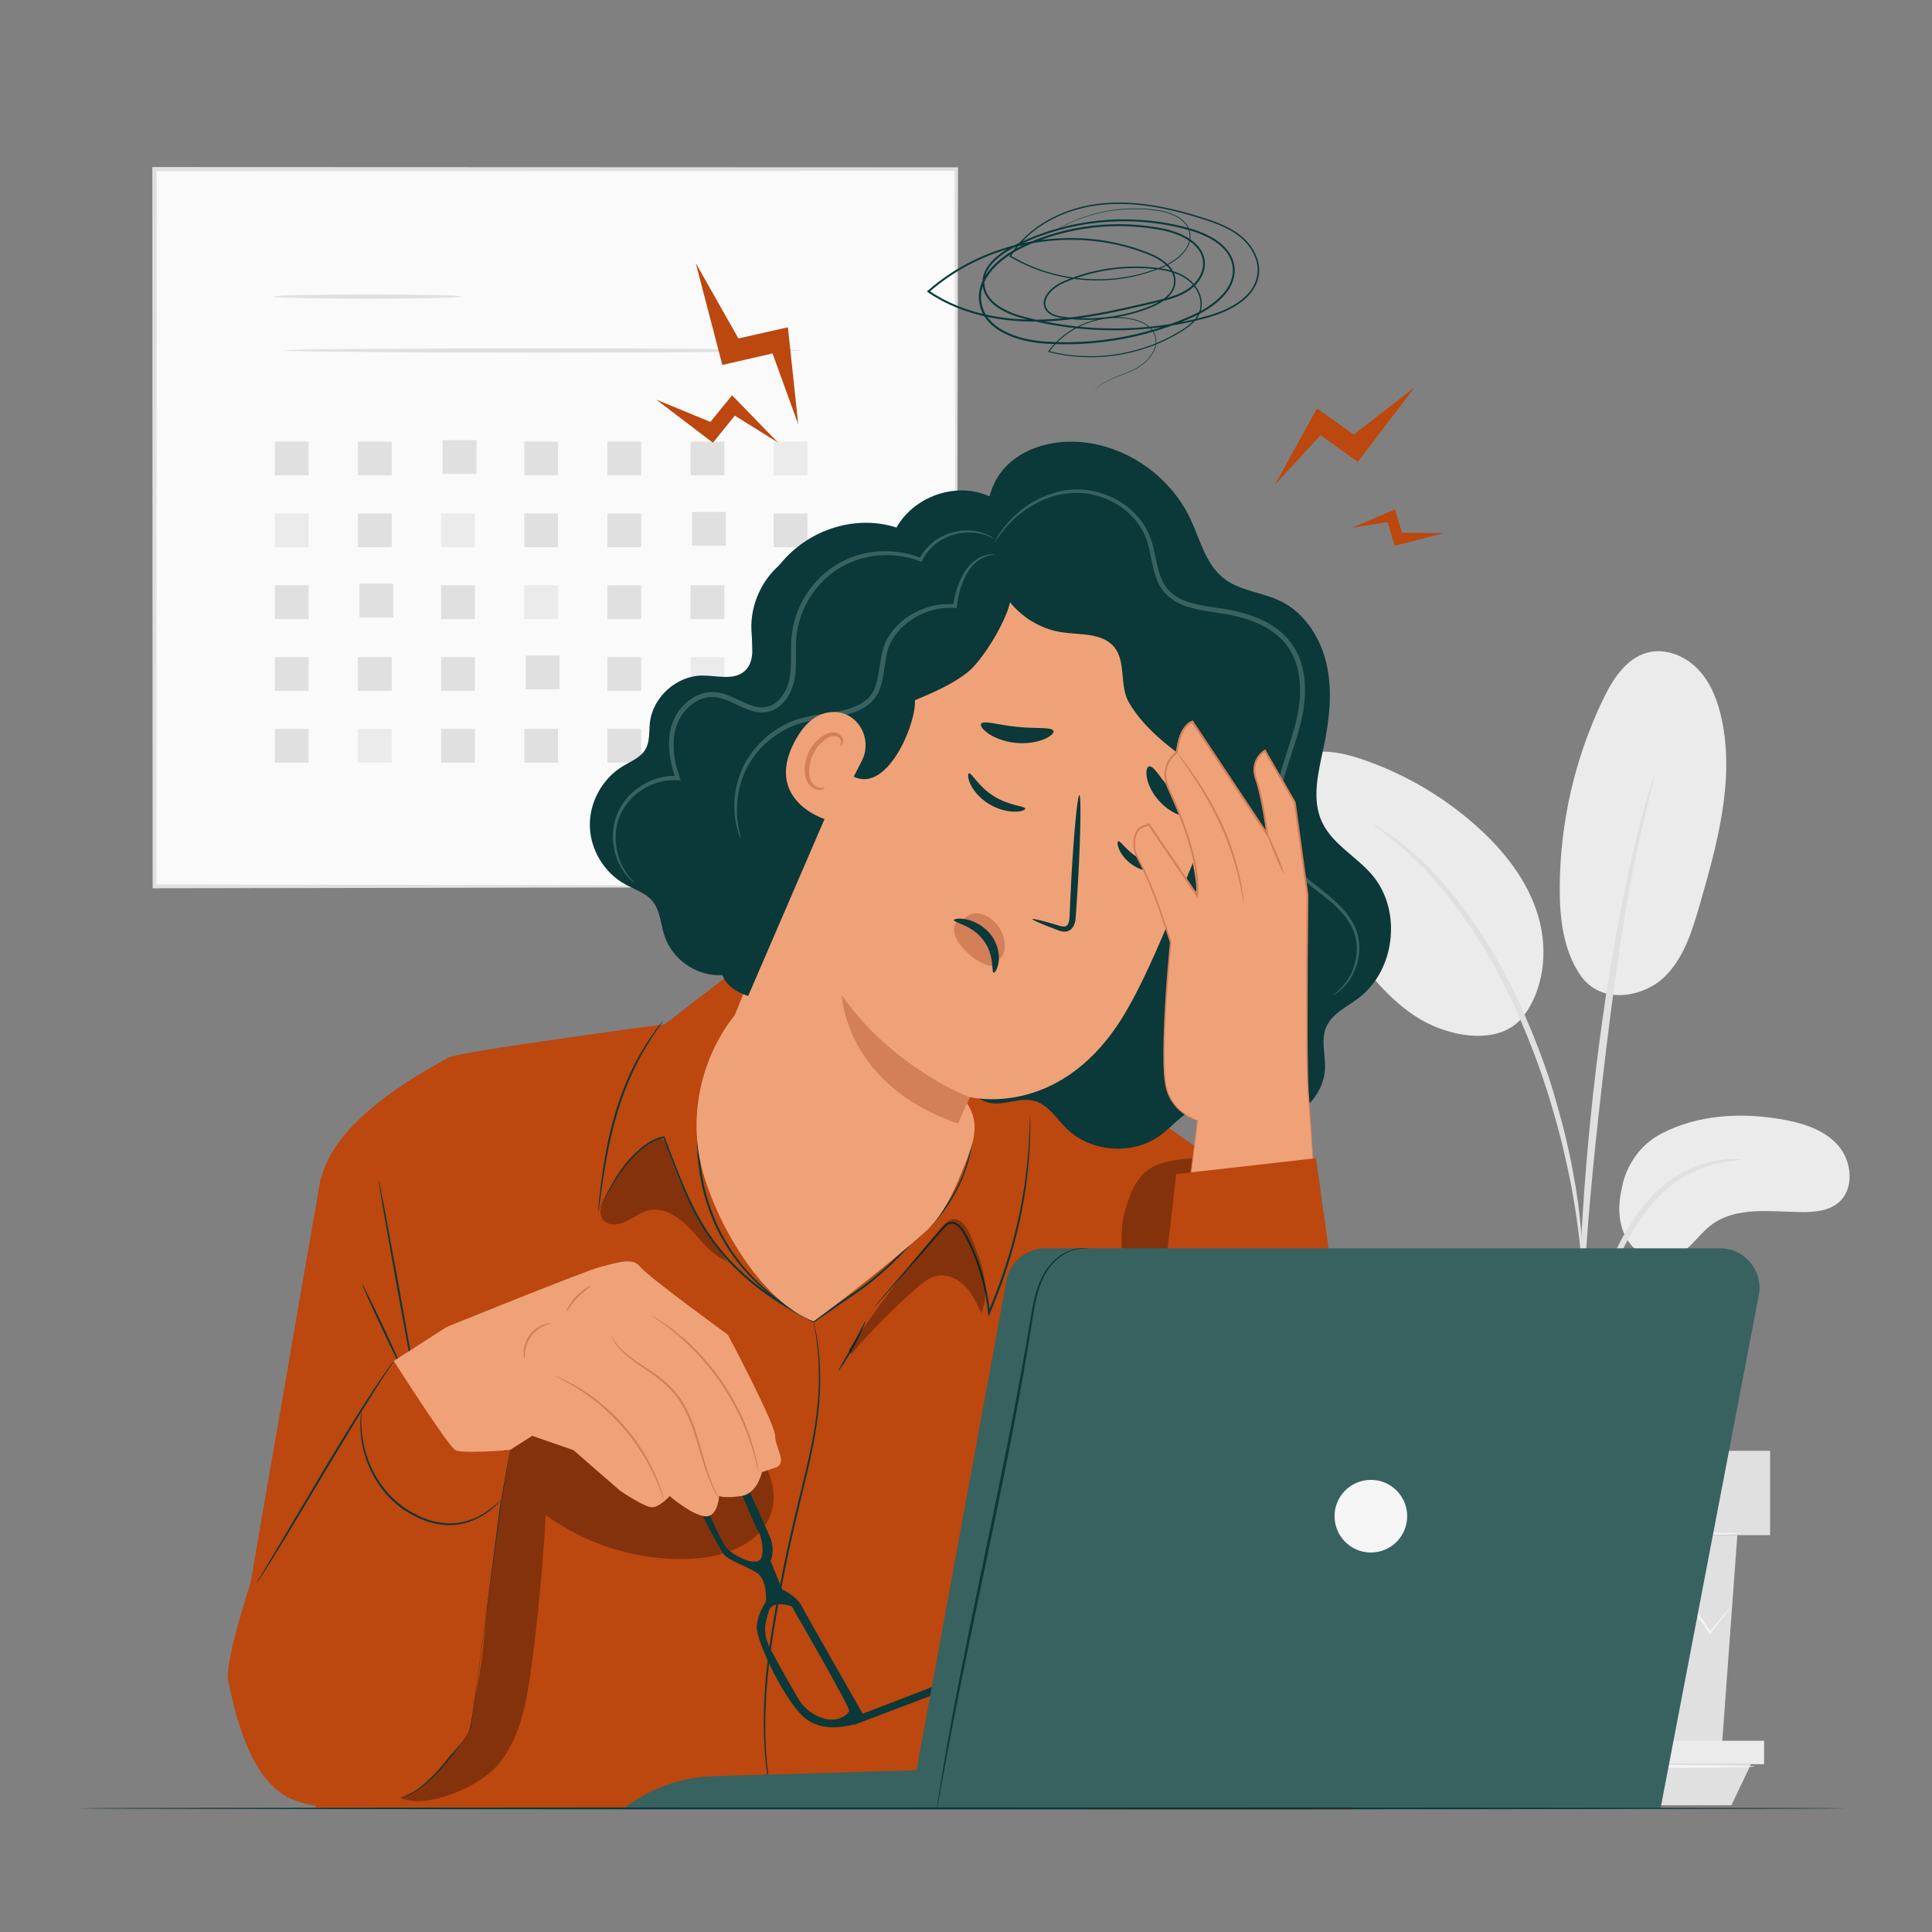 <svg xmlns="http://www.w3.org/2000/svg" id="Character" viewBox="0 0 500 500"><rect x="0" y="0" width="500" height="500" fill="#808080" stroke="none"/><defs><style>.cls-1{fill:#e0e0e0;}.cls-2{fill:#ebebeb;}.cls-3{fill:#bc470f;}.cls-4{fill:#fafafa;}.cls-5{fill:#efa278;}.cls-6{opacity:.3;}.cls-7{fill:#d37f57;}.cls-8{fill:#386260;}.cls-9{fill:#f5f5f5;}.cls-10{fill:#0b3838;}</style></defs><rect class="cls-4" x="40" y="43.78" width="207.47" height="185.62"></rect><path class="cls-1" d="M247.47,229.39s-.03-1.19-.05-3.45c-.01-2.28-.03-5.61-.05-9.95-.03-8.71-.07-21.45-.12-37.68-.06-32.43-.14-78.77-.24-134.55l.47.47c-59.75.02-131.06.05-207.46.08h-.02l.55-.55c-.02,67.53-.05,131.08-.07,185.62l-.49-.49c61.89.1,113.7.19,150.06.25,18.19.06,32.52.1,42.32.13,4.89.03,8.64.04,11.2.06,1.26.01,2.21.02,2.89.03.65,0,1,.03,1,.03,0,0-.31.02-.94.03-.66,0-1.6.02-2.84.03-2.54.01-6.27.03-11.11.06-9.78.03-24.07.07-42.21.13-36.44.06-88.35.14-150.37.25h-.49s0-.49,0-.49c-.02-54.54-.04-118.09-.07-185.62v-.55h.57c76.4.03,147.7.06,207.46.08h.47v.47c-.1,55.9-.18,102.34-.24,134.85-.05,16.18-.09,28.88-.12,37.57-.02,4.3-.04,7.6-.05,9.86-.02,2.22-.05,3.34-.05,3.34Z"></path><path class="cls-1" d="M119.55,76.76c0,.31-10.92.55-24.39.55s-24.39-.25-24.39-.55,10.92-.55,24.39-.55,24.39.25,24.39.55Z"></path><path class="cls-1" d="M207.46,90.69c0,.31-30,.55-67,.55s-67.01-.25-67.01-.55,30-.55,67.01-.55,67,.25,67,.55Z"></path><rect class="cls-1" x="71.13" y="114.3" width="8.74" height="8.74"></rect><rect class="cls-1" x="92.64" y="114.3" width="8.74" height="8.74"></rect><rect class="cls-1" x="114.56" y="113.9" width="8.74" height="8.74"></rect><rect class="cls-1" x="135.68" y="114.3" width="8.74" height="8.74"></rect><rect class="cls-1" x="157.19" y="114.3" width="8.74" height="8.74"></rect><rect class="cls-1" x="178.71" y="114.3" width="8.74" height="8.74"></rect><rect class="cls-2" x="200.22" y="114.3" width="8.74" height="8.74"></rect><rect class="cls-2" x="71.13" y="132.88" width="8.74" height="8.74"></rect><rect class="cls-1" x="92.64" y="132.88" width="8.74" height="8.74"></rect><rect class="cls-2" x="114.16" y="132.88" width="8.74" height="8.74"></rect><rect class="cls-1" x="135.68" y="132.88" width="8.74" height="8.74"></rect><rect class="cls-1" x="157.19" y="132.88" width="8.74" height="8.74"></rect><rect class="cls-1" x="179.11" y="132.49" width="8.74" height="8.74"></rect><rect class="cls-1" x="200.22" y="132.88" width="8.74" height="8.74"></rect><rect class="cls-1" x="71.13" y="151.47" width="8.74" height="8.74"></rect><rect class="cls-1" x="93.04" y="151.07" width="8.74" height="8.74"></rect><rect class="cls-1" x="114.16" y="151.47" width="8.74" height="8.74"></rect><rect class="cls-2" x="135.68" y="151.47" width="8.74" height="8.74"></rect><rect class="cls-1" x="157.19" y="151.47" width="8.74" height="8.74"></rect><rect class="cls-1" x="178.71" y="151.47" width="8.74" height="8.74"></rect><rect class="cls-1" x="200.22" y="151.47" width="8.74" height="8.74"></rect><rect class="cls-1" x="71.13" y="170.05" width="8.74" height="8.74"></rect><rect class="cls-1" x="92.64" y="170.05" width="8.74" height="8.74"></rect><rect class="cls-1" x="114.16" y="170.05" width="8.74" height="8.74"></rect><rect class="cls-1" x="136.07" y="169.65" width="8.74" height="8.74"></rect><rect class="cls-1" x="157.19" y="170.05" width="8.74" height="8.74"></rect><rect class="cls-2" x="178.71" y="170.05" width="8.74" height="8.74"></rect><rect class="cls-1" x="200.22" y="170.05" width="8.74" height="8.74"></rect><rect class="cls-1" x="71.13" y="188.63" width="8.74" height="8.74"></rect><rect class="cls-2" x="92.64" y="188.63" width="8.74" height="8.74"></rect><rect class="cls-1" x="114.16" y="188.63" width="8.74" height="8.74"></rect><rect class="cls-1" x="135.68" y="188.63" width="8.74" height="8.74"></rect><rect class="cls-1" x="157.19" y="188.63" width="8.74" height="8.74"></rect><rect class="cls-1" x="179.11" y="188.23" width="8.74" height="8.74"></rect><rect class="cls-1" x="200.22" y="188.63" width="8.74" height="8.74"></rect><path class="cls-2" d="M430.18,293.28c9.24-4.77,20.13-5.39,30.39-3.69,5.51.91,11.26,2.56,15.01,6.7,3.75,4.14,4.46,11.43.15,14.99-2.56,2.12-6.14,2.44-9.47,2.4-8.03-.09-16.95-1.51-23.37,3.33-3.66,2.76-6.1,7.34-10.48,8.7-4.28,1.33-9.12-1.2-11.39-5.07-2.27-3.87-2.35-8.7-1.29-13.06,0,0,1.11-9.5,10.43-14.3Z"></path><path class="cls-2" d="M409,252.39c5.65,8.07,16.64,5.4,21.73.47,5.09-4.93,7.25-12.07,9.21-18.88,4.48-15.56,8.99-31.89,5.66-47.74-1-4.74-2.77-9.46-6.1-12.98-3.33-3.51-8.45-5.61-13.13-4.37-5.54,1.46-8.98,6.89-11.47,12.05-7.31,15.17-11.19,31.99-11.24,48.83-.03,7.87.9,16.11,5.34,22.61"></path><path class="cls-2" d="M393.48,263.98c6.14-7.28,7.3-17.91,4.57-27.03-2.73-9.13-8.9-16.89-16.01-23.23-8.34-7.43-18.14-13.21-28.67-16.92-4.15-1.46-8.52-2.61-12.9-2.19-4.38.42-8.78,2.65-10.82,6.55-3.02,5.76-.12,12.74,3,18.43,5.51,10.03,11.82,19.63,18.83,28.68,5.64,7.28,12.11,14.46,20.71,17.75,8.6,3.29,17.54,2.9,22.1-3.06"></path><path class="cls-1" d="M408.62,374.19c.11,0,.28-1.3.51-3.67.26-2.67.59-6.02.97-10.01.47-4.21,1.08-9.23,2.25-14.69,1.17-5.45,2.99-11.35,5.34-17.33,2.43-5.95,5.39-11.36,8.85-15.68,3.44-4.34,7.43-7.49,11.19-9.3,3.74-1.85,7.1-2.6,9.42-2.93,2.34-.24,3.65-.42,3.65-.53,0-.1-1.31-.12-3.72-.06-2.38.16-5.88.76-9.83,2.56-3.96,1.76-8.2,4.95-11.8,9.38-3.63,4.42-6.7,9.94-9.17,16-2.39,6.09-4.18,12.05-5.3,17.62-1.11,5.55-1.62,10.62-1.95,14.87-.32,4.25-.44,7.69-.5,10.07-.05,2.38-.03,3.7.08,3.7Z"></path><path class="cls-1" d="M409.31,366.48c.05,0,.08-.59.1-1.7,0-1.28,0-2.89-.01-4.87-.01-4.22,0-10.34.22-17.89.37-15.1,1.67-31.35,4.18-54.26,2.38-21.54,5.57-46.61,8.94-62.91.72-3.71,1.45-7.04,2.13-9.96.65-2.93,1.21-5.45,1.75-7.49.46-1.92.84-3.49,1.14-4.73.24-1.09.35-1.67.3-1.68-.05-.01-.25.54-.59,1.6-.37,1.23-.84,2.77-1.41,4.66-.63,2.02-1.27,4.53-2,7.45-.76,2.91-1.57,6.24-2.36,9.94-3.33,14.77-6.86,35.41-9.4,58.38-2.52,22.96-3.65,43.86-3.75,59-.09,7.57.07,13.7.26,17.92.12,1.98.22,3.59.3,4.87.08,1.11.15,1.69.21,1.69Z"></path><path class="cls-1" d="M409.41,326.17c.1,0,.09-1.81-.04-5.09-.19-3.27-.64-7.99-1.56-13.78-.98-5.77-2.34-12.63-4.48-20.07-.93-3.4-3.11-11.56-8.39-23.75-6.96-16.52-16.42-30.02-24.65-38.38-1.93-2.22-4.08-3.82-5.8-5.39-.89-.75-1.68-1.5-2.48-2.1-.81-.56-1.55-1.07-2.25-1.55-2.71-1.85-4.23-2.83-4.28-2.74-.24.33,6.07,4.04,14.03,12.52,7.93,8.46,17.13,21.87,24.03,38.25,3.85,8.88,6.54,16.81,8.44,23.53,2.2,7.38,3.66,14.16,4.77,19.87,1.05,5.73,1.66,10.4,2.02,13.64.3,3.24.52,5.04.62,5.04Z"></path><polygon class="cls-1" points="370.44 397.28 374.48 452.63 445.58 452.63 449.62 397.28 370.44 397.28"></polygon><rect class="cls-1" x="363.57" y="375.47" width="94.53" height="21.82"></rect><polygon class="cls-2" points="363.57 450.51 363.57 456.56 368.02 456.56 456.54 456.56 456.54 450.51 363.57 450.51"></polygon><polygon class="cls-1" points="372.37 467.2 368.02 456.56 453.16 456.56 448.08 467.2 372.37 467.2"></polygon><path class="cls-9" d="M448.3,415.37s-.1.19-.33.51c-.28.37-.63.84-1.06,1.41-1.01,1.29-2.4,3.07-4.14,5.3l-.18.24-.18-.25c-2.6-3.6-6.08-8.41-10.18-14.07h.59c-3.03,4.29-6.4,9.06-10.02,14.19l-.31.44-.35-.42c-3.7-4.4-7.71-9.18-11.88-14.14h.68c-.21.25-.43.53-.65.81-3.68,4.62-7.25,9.09-10.62,13.32l-.35.44-.33-.46c-3.61-5.1-6.98-9.87-10.02-14.18l.58.03c-4.94,5.63-9.13,10.4-12.34,14.06l-.22.25-.17-.28c-1.63-2.73-2.92-4.91-3.87-6.49-.4-.7-.73-1.27-.99-1.73-.22-.4-.32-.6-.3-.62.02-.01.16.18.41.55.29.44.65.99,1.1,1.66.99,1.55,2.35,3.69,4.06,6.38l-.39-.03c3.16-3.71,7.29-8.54,12.15-14.24l.31-.36.28.39c3.07,4.29,6.47,9.04,10.11,14.12l-.68-.02c3.36-4.23,6.92-8.71,10.6-13.34.22-.28.45-.56.65-.82l.34-.42.35.42c4.16,4.97,8.16,9.76,11.85,14.16l-.67.03c3.66-5.1,7.06-9.85,10.12-14.11l.3-.41.29.41c4.01,5.72,7.41,10.59,9.96,14.23h-.36c1.82-2.19,3.26-3.92,4.31-5.18.47-.54.85-.98,1.15-1.34.27-.3.41-.44.43-.43Z"></path><path class="cls-9" d="M450.61,396.92c0,.24-17.82.44-39.79.44s-39.79-.2-39.79-.44,17.81-.44,39.79-.44,39.79.2,39.79.44Z"></path><path class="cls-9" d="M454.2,457.16c0,.24-19.36.44-43.24.44s-43.25-.2-43.25-.44,19.36-.44,43.25-.44,43.24.2,43.24.44Z"></path><path class="cls-3" d="M197.76,247.14l-8,4.29-17.7,13.63s-54.23,7.2-56.31,8.76c-2.08,1.56-29.05,14.37-32.7,31.55-3.64,17.18-11.14,129.3-11.14,129.3l9.84,33.13,197.51.31,46.32-.66s17.8-41.57,17.8-53.02-5.21-97.37-5.21-97.37l-55.55-39.17-84.86-30.75Z"></path><path class="cls-10" d="M171.55,264.25s-.08.17-.28.46c-.23.34-.52.76-.87,1.27-.78,1.08-1.83,2.7-3.07,4.73-.6,1.03-1.28,2.14-1.91,3.39-.67,1.23-1.31,2.58-1.97,4-1.28,2.87-2.53,6.1-3.59,9.57-2.09,6.96-3.17,13.47-3.89,18.18-.33,2.3-.6,4.2-.8,5.59-.09.61-.17,1.11-.23,1.52-.06.35-.1.53-.11.53-.02,0-.01-.19.01-.54.03-.41.08-.92.13-1.53.12-1.33.33-3.25.64-5.62.63-4.73,1.65-11.28,3.76-18.28,1.07-3.49,2.33-6.74,3.65-9.62.68-1.43,1.33-2.78,2.03-4.01.65-1.25,1.35-2.36,1.97-3.38,1.28-2.02,2.39-3.61,3.22-4.66.38-.49.7-.89.95-1.21.22-.27.34-.41.36-.4Z"></path><g class="cls-6"><path d="M172.78,297.21c-.33-1.05-.75-2.25-1.78-2.66-.81-.32-.48.2-1.29.53-7.5,3.09-11.12,10.03-14.3,17.84l.18-.19c-.47,1.2.02,2.92,1.23,3.62,1.69.99,3.86.45,5.6-.45s3.33-2.15,5.22-2.63c4.11-1.05,8.19,1.76,11.09,4.85,2.9,3.1,5.51,6.78,9.46,8.31-6.87-8.7-12.12-18.66-15.42-29.24Z"></path></g><path class="cls-10" d="M154.83,313.49s.89-2.39,3.17-6.36c1.15-1.98,2.67-4.35,4.76-6.85,1.07-1.23,2.28-2.5,3.74-3.65,1.47-1.12,3.21-2.15,5.28-2.53l.15-.03.06.15c1.26,3.27,2.58,6.84,4.1,10.6,1.53,3.75,3.28,7.7,5.59,11.58,2.29,3.88,5.15,7.67,8.6,11.12,3.44,3.45,7.44,6.55,11.78,9.34,1.44.86,2.85,1.76,4.29,2.56,1.46.78,2.9,1.55,4.33,2.31l-.26.02c2.45-1.69,4.86-3.36,7.22-4.98,1.18-.81,2.35-1.62,3.5-2.41,1.16-.79,2.29-1.58,3.36-2.42,4.29-3.35,8-6.98,11.2-10.53l.02-.02h.02c4.45-3.43,7.9-7.35,10.27-11.22,2.42-3.86,3.81-7.62,4.63-10.77.81-3.16,1.07-5.72,1.18-7.46.06-.87.04-1.54.07-1.99.01-.45.04-.68.04-.68,0,0,.02.23.03.68,0,.45.04,1.12,0,2-.07,1.75-.28,4.33-1.06,7.52-.79,3.18-2.15,6.99-4.57,10.89-2.37,3.93-5.83,7.9-10.31,11.37l.03-.03c-3.21,3.6-6.92,7.24-11.24,10.63-1.08.85-2.21,1.65-3.37,2.44-1.15.8-2.32,1.61-3.5,2.42-2.36,1.63-4.77,3.3-7.22,5l-.13.09-.13-.07c-1.44-.76-2.89-1.54-4.36-2.32-1.45-.8-2.87-1.71-4.32-2.58-4.36-2.8-8.39-5.93-11.86-9.42-3.48-3.48-6.35-7.31-8.65-11.23-2.32-3.91-4.07-7.89-5.58-11.66-1.51-3.78-2.81-7.36-4.05-10.63l.21.12c-1.97.35-3.68,1.34-5.13,2.43-1.44,1.12-2.64,2.36-3.72,3.57-2.1,2.46-3.63,4.8-4.81,6.75-1.17,1.96-1.99,3.54-2.53,4.61-.26.52-.46.93-.61,1.23-.14.28-.21.42-.22.41Z"></path><path class="cls-10" d="M266.6,288.87s.33,5.84-.72,15.25c-.53,4.7-1.48,10.28-3.05,16.37-1.56,6.09-3.79,12.66-6.62,19.38l-.38.9-.12-.98c-.07-.58-.13-1.22-.22-1.85-.5-3.69-1.37-7.25-2.52-10.56-.58-1.66-1.22-3.26-1.93-4.8-.35-.77-.72-1.52-1.1-2.26-.39-.74-.74-1.46-1.22-2.09-.47-.62-1.04-1.18-1.72-1.43-.67-.26-1.41-.09-1.97.37-.56.45-1.03,1.07-1.53,1.62-.49.56-.97,1.11-1.45,1.66-1.9,2.17-3.67,4.19-5.29,6.04-3.23,3.66-5.85,6.63-7.69,8.72-.9,1-1.6,1.79-2.11,2.35-.23.25-.41.45-.56.6-.13.13-.2.2-.2.19,0,0,.05-.08.16-.23.14-.17.31-.38.52-.64.49-.58,1.17-1.39,2.04-2.42,1.81-2.11,4.39-5.12,7.56-8.82,1.6-1.86,3.36-3.9,5.24-6.08.47-.55.95-1.1,1.44-1.66.5-.55.94-1.17,1.58-1.69.61-.53,1.59-.78,2.41-.45.82.31,1.43.93,1.94,1.58.52.66.89,1.42,1.28,2.15.38.74.76,1.5,1.11,2.27.71,1.55,1.37,3.17,1.96,4.84,1.17,3.35,2.05,6.93,2.55,10.66.1.64.15,1.28.22,1.87l-.5-.08c2.82-6.69,5.06-13.24,6.64-19.3,1.59-6.06,2.58-11.61,3.15-16.29.58-4.68.81-8.49.92-11.12.07-1.31.07-2.34.1-3.03.01-.32.03-.58.03-.79.01-.18.02-.27.03-.27Z"></path><path class="cls-10" d="M192.02,261.24s-.05.07-.15.2c-.13.14-.29.32-.48.54-.45.45-1.02,1.19-1.76,2.14-1.43,1.93-3.23,4.94-4.79,8.95-1.6,3.99-2.93,8.98-3.59,14.62-.62,5.64-.55,11.96.8,18.38.64,3.22,1.62,6.28,2.8,9.13,1.14,2.88,2.6,5.48,4.11,7.89,3.1,4.76,6.7,8.48,10,11.22,1.61,1.43,3.25,2.48,4.62,3.51,1.46.9,2.68,1.72,3.73,2.31,1.03.56,1.84,1.01,2.43,1.34.25.15.46.26.63.36.14.08.21.13.21.14,0,0-.08-.02-.23-.09-.17-.08-.39-.19-.65-.31-.61-.31-1.44-.72-2.48-1.25-1.07-.57-2.31-1.37-3.79-2.25-1.39-1-3.06-2.05-4.7-3.46-3.35-2.73-7.02-6.45-10.17-11.24-1.53-2.42-3.02-5.05-4.18-7.95-1.19-2.88-2.19-5.97-2.83-9.22-1.37-6.48-1.42-12.86-.77-18.54.69-5.69,2.07-10.7,3.72-14.7,1.62-4.02,3.49-7.03,4.97-8.94.77-.94,1.37-1.66,1.84-2.09.21-.2.38-.37.52-.51.12-.11.18-.17.19-.16Z"></path><path class="cls-10" d="M106.94,357.33s.08.09.2.29c.14.25.32.55.54.93l-.15.05c-.71-3.36-2.66-13.66-4.86-25.85-1.33-7.51-2.53-14.3-3.41-19.3-.4-2.42-.73-4.4-.98-5.86-.1-.65-.18-1.18-.24-1.6-.05-.37-.07-.56-.05-.56s.07.18.15.54c.09.42.2.94.34,1.58.28,1.45.67,3.42,1.14,5.83.92,5,2.18,11.78,3.56,19.27,2.2,12.18,4,22.52,4.5,25.91l.08.51-.22-.46c-.19-.39-.34-.71-.47-.96-.1-.21-.14-.32-.13-.33Z"></path><path class="cls-10" d="M104.53,355.27c-.13.06-2.65-5.01-5.62-11.32-2.98-6.31-5.28-11.48-5.15-11.54.13-.06,2.65,5,5.62,11.32,2.98,6.31,5.28,11.48,5.15,11.54Z"></path><g class="cls-6"><path d="M103.5,465.22c6.27,3.15,20.8-2.41,26.08-9.34,5.28-6.93,6.81-15.94,7.96-24.58,1.73-13.02,2.96-26.11,3.7-39.22,10.76,7.87,24.24,11.95,37.55,11.34,8.48-.38,18.15-3.75,20.77-11.83,2.6-7.99-2.99-16.2-8.8-22.27-5.53-5.78-11.56-11.07-18.01-15.8-4.24-3.1-8.87-6.04-14.09-6.61-5.63-.62-11.32,1.69-15.61,5.4-4.28,3.71-7.27,8.71-9.46,13.93-6.69,15.94-6.33,33.8-7.69,51.03-1.37,17.24-3.19,35.09-18.46,46.31"></path></g><path class="cls-10" d="M103.91,465.28s.14-.08.43-.21c.32-.14.74-.32,1.26-.54,1.05-.59,2.6-1.45,4.28-2.94,3.41-2.9,7.62-7.84,11.55-14.4l-.03.08c.91-6.85,1.98-14.85,3.12-23.35,1.83-13.48,3.46-25.68,4.76-34.5.81-4.35,1.47-7.89,1.93-10.38.23-1.19.42-2.13.55-2.82.06-.3.11-.54.16-.73.04-.16.06-.25.07-.25,0,0,0,.09-.02.25-.03.2-.06.44-.11.74-.11.69-.26,1.64-.45,2.83-.42,2.5-1.03,6.04-1.77,10.4-1.19,8.87-2.81,21.05-4.61,34.52-1.16,8.5-2.25,16.49-3.18,23.34v.05s-.03.04-.03.04c-4.01,6.59-8.28,11.51-11.78,14.38-1.72,1.47-3.32,2.31-4.39,2.86-.56.23-1.01.38-1.3.48-.3.1-.45.15-.45.14Z"></path><path class="cls-10" d="M200.17,467.45s-.04-.1-.09-.32c-.06-.24-.13-.55-.22-.94-.17-.83-.51-2.04-.77-3.63-.59-3.16-1.2-7.8-1.38-13.56-.16-5.76.11-12.63,1.08-20.18.92-7.56,2.45-15.79,4.23-24.38,1.71-8.62,3.86-16.71,5.59-24.1,1.77-7.39,2.9-14.15,3.21-19.88.3-5.73-.06-10.38-.5-13.56-.17-1.6-.45-2.82-.56-3.66-.06-.4-.11-.71-.14-.95-.03-.22-.04-.33-.03-.33,0,0,.04.11.08.32.05.24.11.55.2.94.14.83.45,2.05.65,3.65.5,3.18.92,7.85.66,13.61-.26,5.76-1.36,12.57-3.11,19.97-1.72,7.42-3.85,15.49-5.55,24.1-1.78,8.59-3.32,16.8-4.26,24.34-.99,7.53-1.3,14.38-1.19,20.11.13,5.74.68,10.36,1.21,13.53.23,1.59.53,2.8.67,3.64.07.39.13.71.17.95.04.21.05.33.04.33Z"></path><path class="cls-10" d="M216.99,354.69c-.13-.08,1.6-2.84,3.52-6.35,1.93-3.51,3.31-6.44,3.45-6.38.06.03-.2.8-.72,2.01-.52,1.21-1.31,2.85-2.27,4.62-.97,1.76-1.93,3.31-2.67,4.4-.74,1.09-1.25,1.73-1.3,1.69Z"></path><g class="cls-6"><path d="M220.22,350.54c5.21-6.1,10.86-11.82,16.9-17.12,1.65-1.45,3.44-2.92,5.61-3.28,2.64-.44,5.33.92,7.16,2.88,1.83,1.96,2.97,4.44,4.08,6.88,2.62-6.45-.1-13.7-2.8-20.12-.88-2.09-2.4-4.56-4.64-4.23-1.19.18-2.09,1.15-2.88,2.06-8.66,10.05-16.68,20.67-23.99,31.74"></path></g><g class="cls-6"><path d="M308.14,302.91l.37-3.17c-3.81.36-8.49.81-11.53,3.13-3.55,2.71-4.95,7.32-6.14,11.62-2.72,9.79,4.99,60.14,4.6,70.29,3.38-1.43,5.75-23.04,6.36-26.66,1.48-8.81-1.51-14.31-.61-16.77.91-2.45.88-5.13.96-7.75.33-11.68,1.49-19.9,6-30.69"></path></g><path class="cls-10" d="M258.43,141.31c-4.84-6-3.26-15.59,2.28-20.95,5.54-5.36,13.97-6.91,21.57-5.63,11.01,1.85,20.91,9.33,25.71,19.4,2.59,5.45,4.01,11.88,8.77,15.59,4.18,3.26,9.94,3.54,14.7,5.87,6.38,3.13,10.5,9.81,11.96,16.77,1.46,6.96.58,14.19-.89,21.15-1.35,6.38-3.15,13.28-.41,19.2,2.67,5.77,8.92,8.92,13.03,13.77,7.73,9.13,5.98,24.68-3.6,31.86-3.05,2.29-6.91,4.03-8.37,7.56-1.33,3.22-.2,6.87-.26,10.36-.18,8.97-10.06,16.34-18.71,13.96-4.37-1.2-8.39-4.43-12.87-3.81-4.46.61-7.43,4.73-11.05,7.4-7.12,5.25-18.04,4.44-24.31-1.8-2.63-2.61-4.74-6.17-8.32-7.12-3.57-.95-7.33,1.1-10.99.61-4.79-.65-7.94-5.41-9.36-10.04-1.42-4.63-1.8-9.64-4.19-13.85-3.13-5.51-9.1-8.62-14.11-12.5-11.06-8.55-18.16-22.03-18.95-35.99-.79-13.96,4.74-28.16,14.76-37.91"></path><path class="cls-5" d="M191.36,261.27c-9.57,10.97-13.34,26.73-9.78,40.84,3.56,14.11,15.37,34.74,28.99,39.86,8.84-6.48,20.2-15.53,28.44-22.75,5.33-4.67,8.16-11.51,10.8-18.09,1.52-3.8,3.07-7.9,2.12-11.88-.7-2.93-2.69-5.37-4.78-7.54-13.41-13.94-33.84-20.76-52.94-17.66"></path><path class="cls-5" d="M231.83,159.68h0c5.07-10.28,16.64-15.61,27.74-12.78l34.12,8.7c17.05,5.5,30.4,31.88,20.35,54.99-7.94,18.25-16.07,41.18-24.22,53.78-16.4,25.33-38.82,19.54-38.82,19.54l-12.1,26.99-49.47-46.39,42.41-104.84Z"></path><path class="cls-10" d="M289.43,217.73c.64-.24,2.32,2.95,6.02,4.73,3.68,1.83,7.31,1.24,7.5,1.89.1.3-.73.9-2.33,1.18-1.58.29-3.97.17-6.27-.96-2.3-1.13-3.83-2.92-4.52-4.33-.72-1.42-.71-2.42-.4-2.52Z"></path><path class="cls-10" d="M250.8,200.14c.73-.13,2.38,3.42,6.36,5.88,3.95,2.51,8.01,2.54,8.17,3.24.09.32-.86.79-2.65.8-1.76.03-4.4-.52-6.87-2.07-2.47-1.55-4.05-3.64-4.73-5.2-.7-1.58-.63-2.6-.29-2.64Z"></path><path class="cls-10" d="M267.17,237.86c.08-.22,2.59.41,6.6,1.6,1,.33,2,.54,2.45-.05.53-.59.59-1.81.62-3.13.13-2.72.26-5.58.4-8.57.67-12.16,1.61-21.98,2.1-21.95.49.03.34,9.91-.33,22.07-.19,2.99-.37,5.84-.54,8.56-.12,1.25-.04,2.77-1.17,3.99-.58.6-1.51.81-2.2.7-.7-.09-1.24-.31-1.73-.5-3.9-1.48-6.27-2.51-6.19-2.73Z"></path><path class="cls-7" d="M250.95,283.97s-19.76-7.41-33.08-26.37c0,0,.75,23.15,30.05,33.16l3.03-6.78Z"></path><path class="cls-10" d="M253.9,187.32c.63-1.01,4.54.36,9.38.79,4.83.53,8.93-.05,9.35,1.06.18.53-.7,1.42-2.46,2.15-1.75.73-4.4,1.22-7.3.94-2.9-.29-5.4-1.29-6.97-2.35-1.59-1.06-2.28-2.11-2-2.59Z"></path><path class="cls-10" d="M297.49,198.32c1.26,0,2.82,3.1,5.52,6.08,2.6,3.06,5.5,5.02,5.31,6.26-.12.57-1.17.82-2.82.33-1.64-.48-3.83-1.78-5.66-3.86-1.82-2.07-2.82-4.41-3.07-6.08-.26-1.69.13-2.69.72-2.72Z"></path><path class="cls-7" d="M258.5,248.31s2.32-1.21,1.25-5.67c-1.08-4.45-6.74-8.49-10.33-4.83,0,0-3.62.28-2.2,4.46,1.43,4.18,9.68,10.08,11.22,6.72"></path><path class="cls-10" d="M257.15,251.72c-.66-.11.35-4.46-2.66-8.42-2.99-3.96-7.74-4.55-7.63-5.17,0-.29,1.23-.6,3.2-.2,1.93.38,4.59,1.65,6.43,4.07,1.83,2.42,2.22,5.17,1.95,6.99-.26,1.86-.99,2.82-1.29,2.73Z"></path><path class="cls-10" d="M202.66,145.47c-5.3,4.07-8.46,10.79-8.2,17.47.15,3.74,1.06,8.15-1.69,10.68-2.8,2.58-7.22,1.19-11.03,1.21-6.63.04-12.78,5.55-13.54,12.14-.27,2.36.04,4.92-1.17,6.97-1.25,2.13-3.77,3.09-5.88,4.37-5.26,3.19-8.61,9.28-8.5,15.43.12,6.15,3.71,12.11,9.09,15.09,2.45,1.36,5.31,2.2,7.1,4.36,2.05,2.47,2.13,5.97,3.13,9.01,1.92,5.84,7.81,10.14,13.97,10.18,6.15.04,12.1-4.16,14.11-9.98"></path><path class="cls-10" d="M257.96,135.9c-2,5.84-1.27,12.56,1.94,17.84,3.22,5.27,8.85,9,14.96,9.9,4.74.7,10.4.1,13.46,3.78,3.22,3.88,1.31,10.07,3.86,14.42,3.64,6.22,9.84,11.18,15.73,15.33,4.54,3.21-.65,12.14,1.33,17.34,1.98,5.2,10.13,17.06,15.69,17.27,1.22-4.65,8.14-25.07,8.26-29.88.12-4.81-.96-9.8-3.94-13.57-1.63-2.07-3.78-3.72-5.19-5.95-3.05-4.81-2.02-11.03-3.01-16.63-1.28-7.22-6.28-13.68-12.95-16.73-5.55-2.54-12.06-2.82-17.19-6.13-3.79-2.45-6.5-6.36-10.43-8.58-7.65-4.32-17.23-1.03-25.14,2.81"></path><path class="cls-10" d="M221.13,194.03c-.79-.53-6.03,3.44-.86,6.61,9.07,5.55,16.86-13.19,16.52-19.42,4.62-1.95,9.3-3.93,13.36-7.02,4.07-3.09,10.15-13.21,11.24-18.32,3.47,1.41,20.23,1.53,18.78.53-3.31-2.29-10-7.2-10.89-11.05-1.93-8.35-7.86-15.61-15.69-17.8-7.83-2.18-17.27,1.39-21.59,8.98-9.33-3.08-20.39-.31-27.83,6.97-7.44,7.28-10.97,18.78-8.88,28.94.55,2.66,1.45,5.44.59,8.08-1.06,3.27-4.34,5.03-6.94,7.15-7.12,5.77-10.18,15.96-9.3,25.16.88,9.2,2.45,12.86,7,16.19,8.91,6.51-9.61,23.13,6.98,28.74"></path><path class="cls-8" d="M344.96,257.55c-.04-.07.59-.41,1.56-1.33.96-.91,2.34-2.38,3.34-4.7,1.02-2.27,1.72-5.44.94-8.92-.78-3.48-3.41-6.81-6.93-9.64-3.42-2.94-7.91-5.56-11.09-10.19-3.22-4.65-3.75-10.97-2.73-16.97,1-6.09,3.54-12.01,5.17-18.31.82-3.15,1.33-6.43,1.22-9.75-.11-3.3-.84-6.68-2.61-9.54-1.76-2.86-4.47-5-7.44-6.45-2.98-1.46-6.2-2.31-9.4-2.86-3.21-.54-6.49-.84-9.6-1.84-3.1-.93-6.06-2.97-7.47-5.88-1.45-2.86-1.77-5.89-2.41-8.64-.56-2.78-1.61-5.28-3.23-7.35-3.18-4.19-7.89-6.51-12.25-7.33-4.43-.8-8.57.06-11.86,1.43-3.3,1.41-5.82,3.29-7.69,5-3.7,3.5-4.93,6.15-5.08,6.04-.02-.01.05-.17.22-.48.17-.3.39-.77.77-1.33.71-1.15,1.9-2.78,3.73-4.6,1.85-1.8,4.37-3.79,7.75-5.3,3.36-1.47,7.66-2.45,12.31-1.67,4.57.8,9.53,3.16,12.95,7.58,1.74,2.16,2.91,4.92,3.5,7.76.66,2.81,1.02,5.77,2.35,8.34,1.28,2.59,3.84,4.37,6.78,5.25,2.94.94,6.15,1.23,9.43,1.77,3.28.56,6.62,1.43,9.76,2.96,3.13,1.51,6.07,3.81,7.98,6.93,1.92,3.11,2.69,6.72,2.8,10.19.11,3.48-.44,6.9-1.28,10.11-1.69,6.44-4.22,12.3-5.22,18.19-1.02,5.82-.52,11.81,2.44,16.17,2.93,4.38,7.34,7.06,10.78,10.08,3.54,2.92,6.29,6.46,7.05,10.19.76,3.69-.06,6.97-1.19,9.29-1.11,2.37-2.6,3.83-3.63,4.69-1.05.87-1.73,1.13-1.73,1.13Z"></path><path class="cls-8" d="M314.29,197.17c.12.05-.49,1.43-1.1,4.05-.58,2.61-1.13,6.53-.35,11.26.38,2.35,1.08,4.9,2.27,7.43,1.14,2.57,2.9,4.96,4.9,7.5.97,1.29,1.95,2.68,2.67,4.29.74,1.6,1.1,3.47.94,5.31-.29,3.72-2.12,7.02-3.48,10.38-1.43,3.33-2.23,6.9-.92,9.99,1.22,3.09,3.69,5.44,5.94,7.69,2.28,2.24,4.48,4.5,5.87,7.13.66,1.32,1.12,2.73,1.26,4.11.09,1.38.04,2.72-.3,3.94-1.24,4.96-4.7,7.79-7.15,8.92-1.28.55-2.34.78-3.06.84-.72.05-1.1.05-1.1,0-.03-.16,1.55-.1,3.93-1.3,2.28-1.21,5.44-4.02,6.47-8.67.52-2.28.3-4.92-1.02-7.33-1.32-2.42-3.45-4.56-5.76-6.78-2.26-2.23-4.89-4.63-6.29-8.09-.69-1.71-.92-3.66-.67-5.54.24-1.88.87-3.68,1.57-5.41,1.41-3.45,3.15-6.66,3.42-9.98.35-3.34-1.41-6.27-3.3-8.78-1.93-2.51-3.79-5.09-4.92-7.77-1.19-2.66-1.86-5.3-2.19-7.74-.68-4.9.03-8.91.78-11.53.38-1.31.76-2.31,1.07-2.96.3-.65.48-.98.52-.97Z"></path><path class="cls-8" d="M164.25,228.56s-.21-.12-.57-.42c-.37-.29-.86-.78-1.45-1.47-1.15-1.38-2.66-3.72-3.32-7.1-.67-3.3-.41-7.88,2.45-11.88,2.75-3.92,7.96-7.18,14.07-6.89l-.55.73c-1.12-3.14-1.96-6.66-1.68-10.4.22-3.7,1.99-7.66,5.35-10.04,1.63-1.21,3.7-1.99,5.85-2,2.18,0,4.19.85,6.04,1.71,1.86.86,3.68,1.83,5.6,2.16,1.9.34,3.87-.2,5.29-1.57,2.13-1.99,3.09-4.96,3.28-7.86.23-2.94-.05-5.94.26-8.93.61-6,3.49-11.37,7.37-15.16,3.88-3.86,8.87-5.94,13.54-6.57,4.7-.63,9.13.1,12.71,1.6l-.57.22c1.58-3.26,4.34-5.28,6.88-6.32,2.57-1.07,5.02-1.22,6.93-1.03,1.93.2,3.32.79,4.21,1.22.87.5,1.29.81,1.27.84-.06.17-1.77-1.28-5.52-1.58-1.84-.11-4.19.11-6.62,1.19-2.4,1.05-4.95,3.01-6.36,6.05l-.18.38-.39-.16c-3.47-1.38-7.74-2.02-12.23-1.36-4.47.67-9.18,2.69-12.85,6.38-3.67,3.63-6.38,8.76-6.93,14.43-.29,2.83,0,5.81-.23,8.91-.2,3.07-1.21,6.41-3.69,8.73-1.65,1.63-4.18,2.32-6.39,1.89-2.22-.39-4.1-1.43-5.93-2.27-1.82-.85-3.66-1.6-5.5-1.61-1.84,0-3.64.66-5.11,1.74-3.03,2.14-4.66,5.66-4.9,9.12-.29,3.48.48,6.88,1.54,9.94l.27.78-.82-.05c-5.64-.34-10.62,2.65-13.27,6.31-2.76,3.71-3.11,8.04-2.55,11.24.54,3.28,1.91,5.59,2.96,7.01,1.07,1.42,1.82,2.04,1.76,2.1Z"></path><path class="cls-8" d="M257.55,143.43c.07.23-1.95-.1-4.51,1.75-2.56,1.81-4.77,6.18-5.42,11.74l-.06.48-.47-.04c-4.72-.39-10.69,1.45-14.73,6.15-.97,1.17-1.83,2.54-2.37,3.99-.51,1.49-.77,3.14-1.02,4.84-.26,1.7-.49,3.46-1.03,5.24-.46,1.76-1.6,3.6-3.15,4.72-3.32,2.59-7.39,3.04-10.96,3.61-3.63.49-7.04,1.09-9.99,2.59-5.94,2.88-9.86,7.88-11.57,12.53-1.78,4.69-1.71,8.9-1.36,11.67.36,2.8.95,4.28.83,4.32-.04.02-.21-.34-.48-1.05-.25-.71-.6-1.77-.85-3.19-.51-2.8-.74-7.14,1-12.07,1.68-4.88,5.69-10.2,11.91-13.29,3.08-1.6,6.73-2.27,10.33-2.77,3.56-.57,7.43-1.07,10.33-3.36,2.86-2.01,3.16-5.8,3.72-9.13.26-1.7.53-3.42,1.11-5.07.63-1.66,1.55-3.08,2.62-4.35,4.4-5.02,10.74-6.84,15.74-6.33l-.53.44c.8-5.78,3.23-10.26,6.07-12.09,1.38-.92,2.67-1.23,3.52-1.31.86-.05,1.31-.05,1.31,0Z"></path><path class="cls-5" d="M223.06,196.87c2.85-5.59-.98-12.61-7.25-12.6-3.44,0-7.15,1.87-10.23,7.78-8.21,15.74,9.29,20.74,9.55,20.3.16-.27,4.59-8.93,7.93-15.48Z"></path><path class="cls-7" d="M213.43,203.88c-.04-.09-.37.05-.95.02-.56-.03-1.41-.29-2.07-1.03-1.34-1.48-1.37-4.85.04-7.73.71-1.45,1.72-2.66,2.81-3.53,1.08-.9,2.25-1.32,3.16-1.03.93.24,1.26,1.05,1.23,1.6-.02.55-.28.81-.21.88.02.06.48-.09.69-.8.1-.35.11-.81-.1-1.31-.22-.5-.69-.95-1.31-1.19-1.26-.55-2.93,0-4.14.95-1.27.92-2.44,2.26-3.24,3.89-1.55,3.22-1.48,7.04.46,8.88.96.87,2.05,1.01,2.72.89.69-.13.96-.44.92-.5Z"></path><path class="cls-10" d="M207.38,415.49c-1.39-2.58-4.97-4.17-4.97-4.17l-2.98-7.35s1.19-2.58,0-5.76c-1.19-3.18-9.93-21.66-9.74-22.25l-2.26-.13s8.06,19.55,8.85,20.55c.79.99,1.95,6.81-.03,7.61-1.99.79-6.21-1.36-8-3.15-1.79-1.79-7.48-15.24-8.48-18.02-.99-2.78.78-6.65.78-6.65l1.59-3.77h-2.19s-1.39,3.97-2.19,7.75c-.79,3.77,8.15,20.27,9.54,22.05s6.16,3.18,8.74,4.97c2.58,1.79,2.19,7.35,2.19,7.35,0,0-2.19,2.98-2.38,6.56s7.75,20.46,13.11,24.04c5.36,3.58,11.72.99,12.32,1.19.6.2,1.99-2.78,1.99-2.78,0,0-14.5-25.43-15.89-28.01ZM214.7,445.02c-2.86-.23-5.81-2.19-7.38-4.27-.65-.86-7.61-12.97-8.5-15.22-1.57-3.93-.48-6.11.09-8.42.83-3.34,6-1.38,6-1.38,0,0,15.22,26.3,14.87,27.1-.34.8-2.21,2.42-5.07,2.19Z"></path><path class="cls-10" d="M223.27,443.5s44.31-16.86,46.38-18.77,9.55-12.89,9.55-12.89c0,0,3.66.64,3.18,1.59-.48.95-7.48,11.94-14.96,15.12-7.48,3.18-46.14,17.74-46.14,17.74l1.99-2.78Z"></path><path class="cls-3" d="M83.05,304.55l-18.25,105.25s-6.72,20.48-5.76,24.96c.96,4.48,4.35,23.81,14.59,29.89,10.24,6.08,30.52,2.11,34.68-2.05s12.36-11.78,13.32-15.3c.96-3.52,7.69-57.04,7.69-57.04l2.67-15.01s-9.92,3.2-16-.96c-6.08-4.16-14.08-22.08-14.08-22.08l-8.96,13.76-9.9-61.42Z"></path><path class="cls-10" d="M101.92,352.21s-.11.21-.35.59c-.28.42-.64.97-1.08,1.64-.94,1.43-2.3,3.49-3.93,6.08-3.28,5.15-7.67,12.37-12.46,20.37-4.79,8.01-9.11,15.27-12.32,20.47-1.6,2.6-2.93,4.7-3.86,6.13-.45.68-.81,1.22-1.09,1.64-.25.37-.39.56-.41.55-.02,0,.1-.22.32-.61.26-.43.59-.99,1.01-1.69.91-1.52,2.17-3.63,3.71-6.21,3.15-5.3,7.44-12.54,12.19-20.55,4.79-8,9.23-15.2,12.59-20.31,1.67-2.56,3.08-4.6,4.07-5.99.48-.66.87-1.18,1.16-1.59.27-.36.42-.54.43-.53Z"></path><path class="cls-10" d="M129.7,388.16s-.12.16-.38.44c-.27.27-.63.69-1.17,1.17-1.06.97-2.7,2.3-5.05,3.41-1.18.53-2.52,1.03-4.03,1.27-1.5.27-3.15.35-4.86.12-1.7-.22-3.46-.68-5.18-1.4-1.71-.73-3.41-1.66-5.03-2.79-1.59-1.17-3-2.5-4.23-3.9-1.2-1.43-2.22-2.91-3.05-4.4-1.66-3-2.56-5.98-3.03-8.51-.46-2.54-.48-4.64-.41-6.07.03-.72.12-1.27.16-1.65.05-.38.08-.57.1-.57.05,0-.02.8-.05,2.22-.01,1.43.07,3.5.57,6,.51,2.49,1.43,5.41,3.09,8.34.83,1.46,1.84,2.91,3.02,4.31,1.21,1.37,2.59,2.67,4.15,3.81,1.58,1.1,3.25,2.02,4.92,2.75,1.68.71,3.39,1.17,5.04,1.39,1.65.24,3.26.18,4.72-.07,1.47-.22,2.79-.69,3.95-1.18,2.31-1.05,3.98-2.31,5.06-3.23,1.08-.93,1.65-1.48,1.69-1.45Z"></path><path class="cls-5" d="M101.92,352.21l13.65-8.78s36.41-14.79,40.1-15.64c3.7-.85,7.96-2.56,9.95,0,1.99,2.56,22.75,17.63,22.75,17.63,0,0,12.23,23.04,12.23,26.17s3.41,7.13,0,8.26l-3.41,1.13s-1.14,5.58-5.4,6.2c-4.27.62-5.69,0-5.69,0,0,0-.28,5.58-3.7,5.23s-9.1-5.23-9.1-5.23c0,0-2.56,2.9-4.55,2.9s-8.25-4.27-8.25-4.27l-12.1-10.52-10.66-3.7-5.76,3.66s-12.31,1.05-14.15.04c-1.85-1-15.93-23.08-15.93-23.08Z"></path><path class="cls-7" d="M171.82,388.16s-.26-.57-.63-1.61c-.18-.53-.41-1.17-.72-1.89-.3-.73-.61-1.57-1.05-2.46-.41-.9-.87-1.89-1.44-2.91-.52-1.04-1.18-2.1-1.85-3.22-1.41-2.21-3.09-4.55-5.08-6.83-2.01-2.26-4.11-4.24-6.11-5.92-1.03-.81-1.99-1.6-2.96-2.26-.94-.7-1.85-1.28-2.69-1.8-.82-.55-1.62-.96-2.3-1.36-.68-.4-1.28-.71-1.78-.96-.99-.5-1.53-.8-1.52-.83.01-.03.58.2,1.61.65.51.22,1.14.5,1.83.88.7.37,1.51.77,2.36,1.3.86.51,1.79,1.08,2.75,1.76.99.64,1.97,1.43,3.01,2.24,2.04,1.68,4.17,3.67,6.2,5.95,2,2.31,3.7,4.68,5.09,6.92.67,1.14,1.32,2.22,1.83,3.28.55,1.04,1,2.04,1.39,2.96.42.91.71,1.77.99,2.51.29.74.49,1.39.64,1.93.31,1.07.47,1.67.43,1.68Z"></path><path class="cls-7" d="M186.08,387.81s-.12-.14-.31-.44c-.18-.3-.47-.73-.78-1.32-.63-1.17-1.43-2.93-2.22-5.18-.8-2.24-1.56-4.97-2.46-7.97-.93-2.98-2-6.27-3.84-9.35-1.8-3.11-4.33-5.5-6.84-7.33-2.52-1.84-4.94-3.32-6.79-4.83-1.87-1.49-3.16-2.97-3.86-4.11-.34-.57-.6-1.03-.72-1.36-.14-.32-.21-.49-.19-.5.05-.03.34.66,1.08,1.74.74,1.09,2.05,2.49,3.92,3.93,1.85,1.46,4.29,2.9,6.85,4.73,2.55,1.83,5.16,4.28,7.01,7.45,1.88,3.15,2.95,6.48,3.86,9.48.88,3.01,1.6,5.74,2.35,7.98.74,2.25,1.48,4.01,2.05,5.2.59,1.18.94,1.83.91,1.85Z"></path><path class="cls-7" d="M196.34,381.21s-.07-.17-.15-.5c-.09-.39-.2-.86-.34-1.44-.13-.63-.31-1.39-.57-2.26-.25-.87-.49-1.88-.87-2.96-.35-1.09-.74-2.28-1.25-3.52-.46-1.27-1.07-2.57-1.68-3.95-1.31-2.72-2.91-5.64-4.86-8.53-1.98-2.88-4.1-5.44-6.15-7.66-1.06-1.08-2.04-2.13-3.05-3.01-.97-.93-1.93-1.73-2.82-2.46-.86-.75-1.71-1.35-2.43-1.9-.72-.56-1.36-1.01-1.9-1.36-.49-.34-.89-.62-1.21-.84-.27-.2-.41-.31-.4-.33,0-.02.17.07.46.24.34.21.76.46,1.27.76.55.33,1.22.75,1.95,1.29.74.53,1.61,1.11,2.49,1.85.9.71,1.89,1.5,2.88,2.43,1.03.88,2.03,1.93,3.11,3,2.09,2.22,4.24,4.8,6.23,7.7,1.96,2.92,3.57,5.87,4.87,8.62.61,1.4,1.21,2.71,1.65,4,.5,1.26.87,2.47,1.2,3.57.36,1.09.58,2.11.8,3,.23.88.38,1.66.48,2.29.1.59.18,1.07.25,1.46.05.33.07.51.05.51Z"></path><path class="cls-7" d="M142.76,342.39c.01.09-.71.19-1.76.65-1.04.44-2.42,1.31-3.46,2.69-1.04,1.38-1.5,2.94-1.65,4.06-.15,1.13-.06,1.86-.15,1.87-.06.01-.28-.7-.22-1.9.05-1.18.48-2.86,1.6-4.34,1.12-1.48,2.62-2.34,3.74-2.71,1.14-.38,1.89-.36,1.89-.31Z"></path><path class="cls-7" d="M152.9,332.75c.08.13-1.68,1.25-3.42,3.11-1.76,1.84-2.78,3.66-2.91,3.59-.12-.05.72-2.04,2.54-3.95,1.8-1.92,3.75-2.87,3.8-2.75Z"></path><path class="cls-5" d="M295.61,214c-1.73.71-2.08,2.78-2.05,4.65.03,2.34.62,2.72,2.54,6.65,3.12,6.41,6.86,18.57,6.86,18.57,0,0-3.06,30.7-1.05,37.91,1.82,6.51,7.97,8.17,7.97,8.17l-2.8,23.71h33.49s-1.19-22.95-1.91-29.95c-.76-7.4-.25-52.15-.25-52.15l-3.29-23.9-7.76-13.41s-4.04,2.43-2.29,7.34,2.9,14.34,2.9,14.34l-19.39-29.18s-3.81.91-4.04,7.96c0,0-5.64,3.67-2.01,9.63,4.05,6.65,8.26,26.63,6.78,26.64l-12.03-17.67-1.67.69Z"></path><path class="cls-7" d="M307.08,313.66s.04-.53.15-1.57c.12-1.05.29-2.59.51-4.59.46-4.04,1.14-9.97,2.01-17.56l.09.14c-1.5-.47-2.95-1.27-4.26-2.37-1.32-1.09-2.45-2.52-3.2-4.22-.8-1.69-1.01-3.64-1.17-5.59-.12-1.97-.16-4-.14-6.1.09-8.39.74-17.76,1.69-27.94v.08c-1.56-4.94-3.3-10.15-5.47-15.43-.55-1.32-1.14-2.63-1.8-3.93-.62-1.32-1.43-2.54-1.91-4.03-.21-.75-.25-1.53-.24-2.29.02-.76.09-1.54.33-2.3.23-.75.68-1.5,1.4-1.94.36-.23.73-.35,1.07-.5l1.06-.44.18-.07.11.16c3.99,5.85,8.21,12.05,12.55,18.42l-.45.09c.19-1.48.11-3.07-.06-4.63-.19-1.56-.43-3.13-.8-4.68-.69-3.12-1.67-6.21-2.8-9.29-1.1-3.09-2.49-6.09-3.84-9.18-.64-1.57-.98-3.37-.54-5.09.4-1.72,1.43-3.25,2.86-4.32l-.11.19c.19-1.48.48-3.02,1.07-4.51.29-.74.68-1.47,1.17-2.13.51-.65,1.1-1.26,2-1.55l.16-.05.11.16c.07.11.15.22.22.34,6.56,9.88,12.97,19.53,19.16,28.85l-.47.17c-.51-3.89-1.13-7.73-2.05-11.43-.23-.92-.49-1.84-.8-2.73-.3-.92-.53-1.89-.48-2.88.07-1.99,1.22-3.81,2.83-4.89l.21-.14.13.23c2.65,4.59,5.23,9.06,7.75,13.42l.02.04v.05c1.15,8.36,2.24,16.34,3.28,23.9v.02s0,.02,0,.02c-.14,12.38-.21,23.7-.2,33.73.01,5.01.04,9.7.15,14.03.06,2.17.18,4.22.38,6.2.17,1.98.29,3.87.41,5.66.46,7.16.75,12.78.94,16.61.09,1.91.16,3.37.2,4.37.04.99.05,1.5.05,1.5,0,0-.05-.51-.11-1.5-.06-1-.15-2.46-.27-4.37-.24-3.83-.56-9.45-1.06-16.6-.13-1.79-.26-3.67-.44-5.65-.21-1.97-.34-4.06-.41-6.22-.13-4.33-.18-9.02-.2-14.03-.05-10.03,0-21.35.11-33.73v.03c-1.05-7.56-2.15-15.54-3.31-23.89l.03.09c-2.52-4.36-5.11-8.83-7.76-13.41l.34.09c-1.46.98-2.54,2.68-2.59,4.49-.04.91.16,1.81.46,2.69.31.91.58,1.83.81,2.77.93,3.74,1.55,7.58,2.07,11.5l.14,1.09-.61-.92c-6.19-9.32-12.61-18.97-19.17-28.84-.08-.12-.15-.23-.22-.34l.27.11c-.64.2-1.25.77-1.7,1.36-.46.61-.82,1.29-1.1,2-.57,1.42-.85,2.93-1.04,4.38v.11s-.11.07-.11.07c-1.29.96-2.29,2.42-2.65,4-.41,1.59-.1,3.27.52,4.78,1.33,3.05,2.74,6.09,3.84,9.2,1.14,3.09,2.12,6.21,2.82,9.36.37,1.57.62,3.16.81,4.74.17,1.59.26,3.16.05,4.78l-.08.63-.37-.54c-4.34-6.37-8.55-12.57-12.53-18.43l.29.09c-.68.3-1.47.56-2.07.9-.6.36-.99,1-1.21,1.68-.22.69-.3,1.43-.31,2.16,0,.74.02,1.47.22,2.15.43,1.36,1.25,2.63,1.88,3.95.66,1.31,1.25,2.64,1.8,3.96,2.18,5.31,3.9,10.52,5.47,15.48v.04s0,.04,0,.04c-.97,10.17-1.64,19.54-1.76,27.91-.03,2.09.01,4.12.12,6.07.16,1.95.35,3.84,1.13,5.49,1.45,3.34,4.4,5.52,7.26,6.46l.11.04v.1c-.93,7.59-1.65,13.51-2.15,17.55-.25,2-.44,3.54-.57,4.58-.13,1.03-.22,1.56-.22,1.56Z"></path><path class="cls-7" d="M321.88,233.55s-.16-.59-.36-1.65c-.18-1.07-.51-2.61-.94-4.51-.9-3.78-2.43-8.94-4.95-14.31-2.49-5.38-5.37-9.93-7.54-13.15-1.08-1.61-1.98-2.91-2.61-3.79-.62-.89-.96-1.4-.93-1.42.03-.02.42.44,1.09,1.3.68.85,1.63,2.11,2.75,3.71,2.25,3.18,5.2,7.73,7.71,13.14,2.53,5.41,4.03,10.63,4.84,14.44.39,1.91.66,3.47.78,4.55.14,1.08.2,1.68.16,1.69Z"></path><path class="cls-7" d="M332.28,226.1c-.13.06-1.23-2.27-2.45-5.2-1.22-2.93-2.1-5.34-1.97-5.4.13-.06,1.23,2.27,2.45,5.2,1.22,2.92,2.1,5.34,1.97,5.4Z"></path><path class="cls-3" d="M304.41,303.84h0c-5.87,51.87-13.53,107.09-22.33,164.46h68.17c12.82-28.38,4.98-53.14,1.56-88.43l-11.24-80.13-36.16,4.1Z"></path><path class="cls-10" d="M282.08,468.3s0-.12.02-.34c.03-.25.07-.57.12-.98.12-.9.3-2.16.52-3.78.48-3.31,1.17-8.04,2.01-13.87,1.73-11.74,4.1-27.9,6.72-45.76,2.57-17.88,4.75-34.09,6.18-45.84.73-5.87,1.28-10.63,1.65-13.92.19-1.62.34-2.89.44-3.79.05-.41.1-.73.13-.98.03-.22.05-.33.06-.33,0,0,0,.12,0,.34-.02.25-.04.58-.08.99-.08.9-.2,2.17-.35,3.8-.31,3.3-.81,8.06-1.49,13.94-1.34,11.76-3.46,27.98-6.03,45.87-2.57,17.88-5.06,34.04-6.88,45.74-.92,5.82-1.66,10.55-2.18,13.85-.26,1.61-.47,2.87-.62,3.76-.07.41-.13.73-.17.98-.04.22-.07.33-.08.33Z"></path><path class="cls-8" d="M429.78,467.85h-194.39l25.08-136.43c.89-4.84,5.11-8.35,10.03-8.35h174.67c6.4,0,11.22,5.83,10.01,12.11l-25.4,132.67Z"></path><path class="cls-8" d="M235.39,467.85h-73.73l.3-.22c6.58-4.93,14.52-7.71,22.74-7.96l52.73-1.55-2.03,9.73Z"></path><path class="cls-10" d="M282.08,323.25s-.54-.1-1.57-.11c-1.02,0-2.57.2-4.32,1.07-1.74.86-3.68,2.39-5.18,4.71-1.5,2.33-2.52,5.38-3.17,8.82-.63,3.45-1.19,7.28-1.88,11.37-.7,4.09-1.45,8.45-2.31,13.04-1.69,9.17-3.7,19.22-5.88,29.76-4.39,21.07-8.45,40.12-11.11,53.97-1.34,6.92-2.37,12.53-3.07,16.41-.35,1.9-.62,3.39-.81,4.47-.09.48-.17.86-.23,1.16-.06.26-.09.39-.1.39-.01,0,0-.14.03-.4.04-.3.09-.69.16-1.17.16-1.08.39-2.58.68-4.49.61-3.9,1.57-9.52,2.84-16.46,2.53-13.88,6.51-32.95,10.9-54.02,2.18-10.53,4.21-20.58,5.94-29.73.88-4.58,1.65-8.94,2.38-13.02.71-4.08,1.3-7.89,1.97-11.37.69-3.47,1.76-6.57,3.34-8.94,1.58-2.37,3.6-3.91,5.4-4.75,1.81-.85,3.41-1.02,4.44-.96,1.05.06,1.57.25,1.57.25Z"></path><path class="cls-9" d="M364.18,392.39c0,5.19-4.21,9.4-9.4,9.4s-9.4-4.21-9.4-9.4,4.21-9.4,9.4-9.4,9.4,4.21,9.4,9.4Z"></path><path class="cls-10" d="M477.62,468.01c0,.14-102.36.26-228.61.26s-228.63-.12-228.63-.26,102.34-.26,228.63-.26,228.61.12,228.61.26Z"></path><polygon class="cls-3" points="206.58 109.81 203.91 84.7 191.1 87.59 180.06 68.09 186.94 94.45 199.93 91.47 206.58 109.81"></polygon><polygon class="cls-3" points="201.36 114.55 189.46 102.3 183.85 109.19 169.84 103.42 184.5 114.58 190.17 107.57 201.36 114.55"></polygon><polygon class="cls-3" points="330 125.38 340.82 105.7 350.33 112.47 366.08 100.27 351.39 119.53 341.75 112.63 330 125.38"></polygon><polygon class="cls-3" points="349.85 136.61 361.04 131.84 362.83 137.9 373.62 137.97 360.92 141.26 359.12 135.1 349.85 136.61"></polygon><path class="cls-10" d="M272.23,60.15s.45-.29,1.35-.83c.91-.52,2.27-1.29,4.17-2.09,3.75-1.6,9.73-3.56,17.69-3.26.99.05,2.01.11,3.05.25,1.04.11,2.11.28,3.18.58,1.07.3,2.14.69,3.15,1.28,1,.6,1.96,1.39,2.57,2.47.64,1.06.84,2.39.62,3.66-.25,1.28-.96,2.44-1.85,3.43-1.83,1.96-4.33,3.33-7.03,4.25-5.36,1.97-11.54,3.03-18.07,2.59-6.51-.43-13.39-2.29-19.7-6.04l-.14-.08.09-.14c2.41-3.93,6.07-7.22,10.38-9.54,4.32-2.32,9.28-3.76,14.46-4.14,5.19-.39,10.55.13,15.9,1.29,2.67.57,5.35,1.28,8.03,2.11,2.67.83,5.39,1.69,7.95,3.05,2.55,1.33,4.93,3.26,6.41,5.86.73,1.3,1.26,2.74,1.39,4.25.16,1.51-.13,3.06-.74,4.46-1.25,2.84-3.81,4.85-6.5,6.28-2.72,1.45-5.73,2.36-8.76,3.07-12.13,2.97-25.37,3.46-38.54.98-.83-.14-1.64-.33-2.46-.51-.82-.17-1.64-.36-2.46-.57-1.64-.39-3.29-.83-4.87-1.49-1.58-.64-3.12-1.47-4.45-2.61-1.32-1.13-2.4-2.67-2.69-4.45-.33-1.76.14-3.63,1.12-5.11.96-1.5,2.3-2.7,3.73-3.73,1.44-1.03,3.02-1.84,4.61-2.58.79-.4,1.6-.74,2.42-1.09.81-.36,1.63-.69,2.47-.99,6.65-2.49,13.82-3.88,21.1-3.99,3.64-.06,7.31.19,10.94.76.91.14,1.82.29,2.72.49.9.19,1.81.37,2.7.62,1.8.44,3.6.96,5.31,1.72,1.72.74,3.38,1.69,4.8,2.95,1.42,1.25,2.58,2.9,3.03,4.79l.15.71.06.72c.07.48-.01.97-.03,1.45-.15.95-.39,1.91-.84,2.77-.83,1.76-2.17,3.2-3.62,4.44-1.46,1.24-3.1,2.27-4.8,3.15-.85.45-1.73.83-2.61,1.2-.87.39-1.76.74-2.66,1.09-3.57,1.39-7.26,2.53-11.03,3.39-7.54,1.75-15.39,2.41-23.24,1.92-3.92-.25-7.91-1.07-11.43-3.01-1.74-.98-3.36-2.28-4.47-4-1.09-1.72-1.6-3.8-1.44-5.84.14-1.68.75-3.28,1.63-4.68.88-1.41,1.99-2.65,3.21-3.73,2.46-2.17,5.35-3.78,8.33-5.01,5.95-2.53,12.29-4.03,18.65-4.5,3.18-.23,6.37-.21,9.53.07,1.58.14,3.15.34,4.7.61,1.55.25,3.12.58,4.61,1.11,1.49.53,2.95,1.18,4.24,2.12,1.29.92,2.45,2.12,3.06,3.63.65,1.48.67,3.21.15,4.72-.51,1.52-1.48,2.84-2.65,3.89-2.4,2.12-5.5,3.01-8.45,3.72-2.97.71-5.93,1.41-8.89,2.06-5.91,1.31-11.84,2.41-17.78,2.88-5.93.5-11.88.28-17.62-.85-5.72-1.14-11.22-3.27-15.94-6.5l-.26-.18.23-.21c8.22-7.24,18.47-11.57,28.77-13.05,10.31-1.49,20.77-.15,29.83,3.85,1.11.56,2.18,1.2,3.12,2.03.94.81,1.75,1.83,2.16,3.03.4,1.21.33,2.54-.18,3.7-.52,1.15-1.39,2.07-2.36,2.81-1.95,1.48-4.25,2.27-6.48,3.02-2.25.72-4.54,1.26-6.83,1.62-4.6.7-9.22.71-13.66,0-1.11-.21-2.25-.52-3.16-1.28-.92-.74-1.37-2-1.15-3.15.25-1.15.95-2.09,1.75-2.86.8-.78,1.73-1.39,2.7-1.89,7.92-3.57,16.45-4.68,24.37-3.82,1.98.22,3.94.59,5.77,1.33,1.82.72,3.5,1.86,4.64,3.43,1.14,1.55,1.81,3.48,1.59,5.38-.21,1.92-1.42,3.53-2.8,4.7-1.39,1.19-2.96,2.05-4.49,2.93-1.55.83-3.12,1.59-4.72,2.21-3.18,1.27-6.41,2.14-9.6,2.65-6.38,1.03-12.54.61-17.99-.78l-.18-.05.11-.15c2.65-3.64,6.3-6.11,10.01-7.47,3.72-1.36,7.54-1.68,10.92-1.07,1.69.27,3.3.82,4.62,1.73.65.46,1.22,1.02,1.63,1.67.4.65.67,1.38.74,2.11.16,1.47-.38,2.85-1.1,3.94-.72,1.11-1.65,1.96-2.58,2.67-1.89,1.42-3.9,2.02-5.53,2.69-1.65.63-3.02,1.21-4.05,1.8-1.03.59-1.74,1.16-2.17,1.57-.23.2-.37.38-.48.48-.11.11-.16.16-.16.16,0,0,.19-.24.62-.67.43-.43,1.13-1,2.16-1.61,1.03-.6,2.4-1.2,4.05-1.84,1.63-.67,3.63-1.29,5.49-2.7.92-.7,1.83-1.56,2.53-2.64.71-1.07,1.22-2.41,1.06-3.83-.07-.71-.33-1.4-.72-2.03-.4-.62-.96-1.16-1.59-1.61-1.28-.88-2.87-1.42-4.54-1.69-3.35-.59-7.13-.26-10.81,1.09-3.67,1.36-7.27,3.81-9.88,7.41l-.07-.2c5.42,1.37,11.55,1.78,17.88.74,3.16-.52,6.37-1.39,9.53-2.65,1.59-.62,3.14-1.38,4.68-2.2,1.51-.87,3.08-1.73,4.43-2.9,1.35-1.14,2.48-2.67,2.68-4.48.2-1.8-.43-3.65-1.54-5.13-1.09-1.51-2.72-2.6-4.49-3.31-1.78-.72-3.71-1.08-5.67-1.3-7.84-.85-16.33.28-24.15,3.81-.94.49-1.84,1.08-2.6,1.82-.76.73-1.42,1.63-1.63,2.65-.19,1.01.2,2.11,1.02,2.77.81.68,1.89.99,2.97,1.18,4.39.69,8.98.68,13.53-.02,2.27-.36,4.54-.9,6.77-1.61,2.21-.75,4.47-1.53,6.35-2.96.93-.71,1.75-1.58,2.22-2.64.46-1.06.52-2.28.16-3.38-.38-1.1-1.13-2.06-2.04-2.84-.9-.79-1.94-1.42-3.03-1.97-8.95-3.94-19.34-5.28-29.57-3.79-10.21,1.48-20.37,5.78-28.51,12.95l-.02-.38c4.66,3.19,10.1,5.29,15.77,6.42,5.68,1.12,11.58,1.33,17.48.83,5.9-.47,11.8-1.57,17.71-2.87,2.95-.65,5.91-1.35,8.88-2.06,2.93-.71,5.95-1.6,8.23-3.61,1.12-1,2.03-2.26,2.51-3.68.48-1.41.46-2.99-.14-4.36-.56-1.39-1.65-2.52-2.88-3.41-1.24-.9-2.66-1.54-4.11-2.05-1.46-.52-2.98-.84-4.53-1.09-1.54-.27-3.1-.47-4.66-.6-3.13-.28-6.29-.3-9.44-.06-6.31.46-12.59,1.95-18.49,4.46-2.96,1.22-5.79,2.8-8.19,4.92-2.36,2.1-4.4,4.87-4.67,8.07-.15,1.92.33,3.89,1.36,5.51,1.04,1.63,2.6,2.88,4.28,3.83,3.42,1.88,7.34,2.7,11.21,2.94,7.8.49,15.6-.17,23.09-1.9,3.75-.85,7.41-1.98,10.96-3.37.89-.34,1.77-.7,2.64-1.08.88-.37,1.74-.75,2.58-1.19,1.67-.86,3.28-1.87,4.7-3.08,1.41-1.21,2.7-2.61,3.49-4.27.43-.81.65-1.71.79-2.61.02-.45.09-.91.03-1.36l-.05-.68-.14-.67c-.41-1.77-1.5-3.33-2.87-4.53-1.37-1.21-2.98-2.14-4.67-2.86-1.68-.74-3.45-1.26-5.23-1.69-.88-.25-1.78-.43-2.68-.61-.89-.2-1.8-.36-2.7-.49-3.61-.57-7.25-.82-10.86-.76-7.23.11-14.34,1.48-20.93,3.95-.83.29-1.65.62-2.45.98-.81.34-1.62.68-2.4,1.08-1.59.74-3.14,1.54-4.54,2.54-1.4,1-2.69,2.17-3.61,3.59-.93,1.41-1.36,3.13-1.05,4.77.27,1.65,1.27,3.09,2.53,4.17,1.27,1.09,2.77,1.9,4.32,2.53,1.55.65,3.17,1.08,4.81,1.47.81.21,1.63.41,2.45.57.82.17,1.63.37,2.45.5,13.1,2.47,26.28,2,38.35-.95,3.03-.71,5.98-1.6,8.66-3.03,2.65-1.4,5.12-3.37,6.31-6.07.57-1.34.85-2.81.71-4.25-.13-1.44-.63-2.83-1.34-4.08-1.43-2.52-3.73-4.4-6.24-5.71-2.51-1.33-5.22-2.2-7.88-3.02-2.67-.83-5.33-1.54-7.99-2.11-5.32-1.16-10.65-1.68-15.79-1.3-5.14.38-10.05,1.79-14.33,4.08-4.27,2.29-7.89,5.53-10.27,9.4l-.06-.23c6.25,3.74,13.08,5.6,19.55,6.03,6.49.45,12.64-.59,17.97-2.53,2.69-.91,5.14-2.26,6.94-4.17.87-.96,1.56-2.09,1.8-3.31.21-1.21.03-2.49-.58-3.51-.58-1.04-1.51-1.81-2.49-2.4-.99-.58-2.05-.98-3.1-1.27-1.05-.3-2.11-.47-3.15-.58-1.03-.14-2.05-.21-3.03-.26-7.93-.33-13.9,1.6-17.65,3.17-1.9.79-3.27,1.54-4.18,2.05-.9.53-1.37.79-1.37.79Z"></path></svg>
